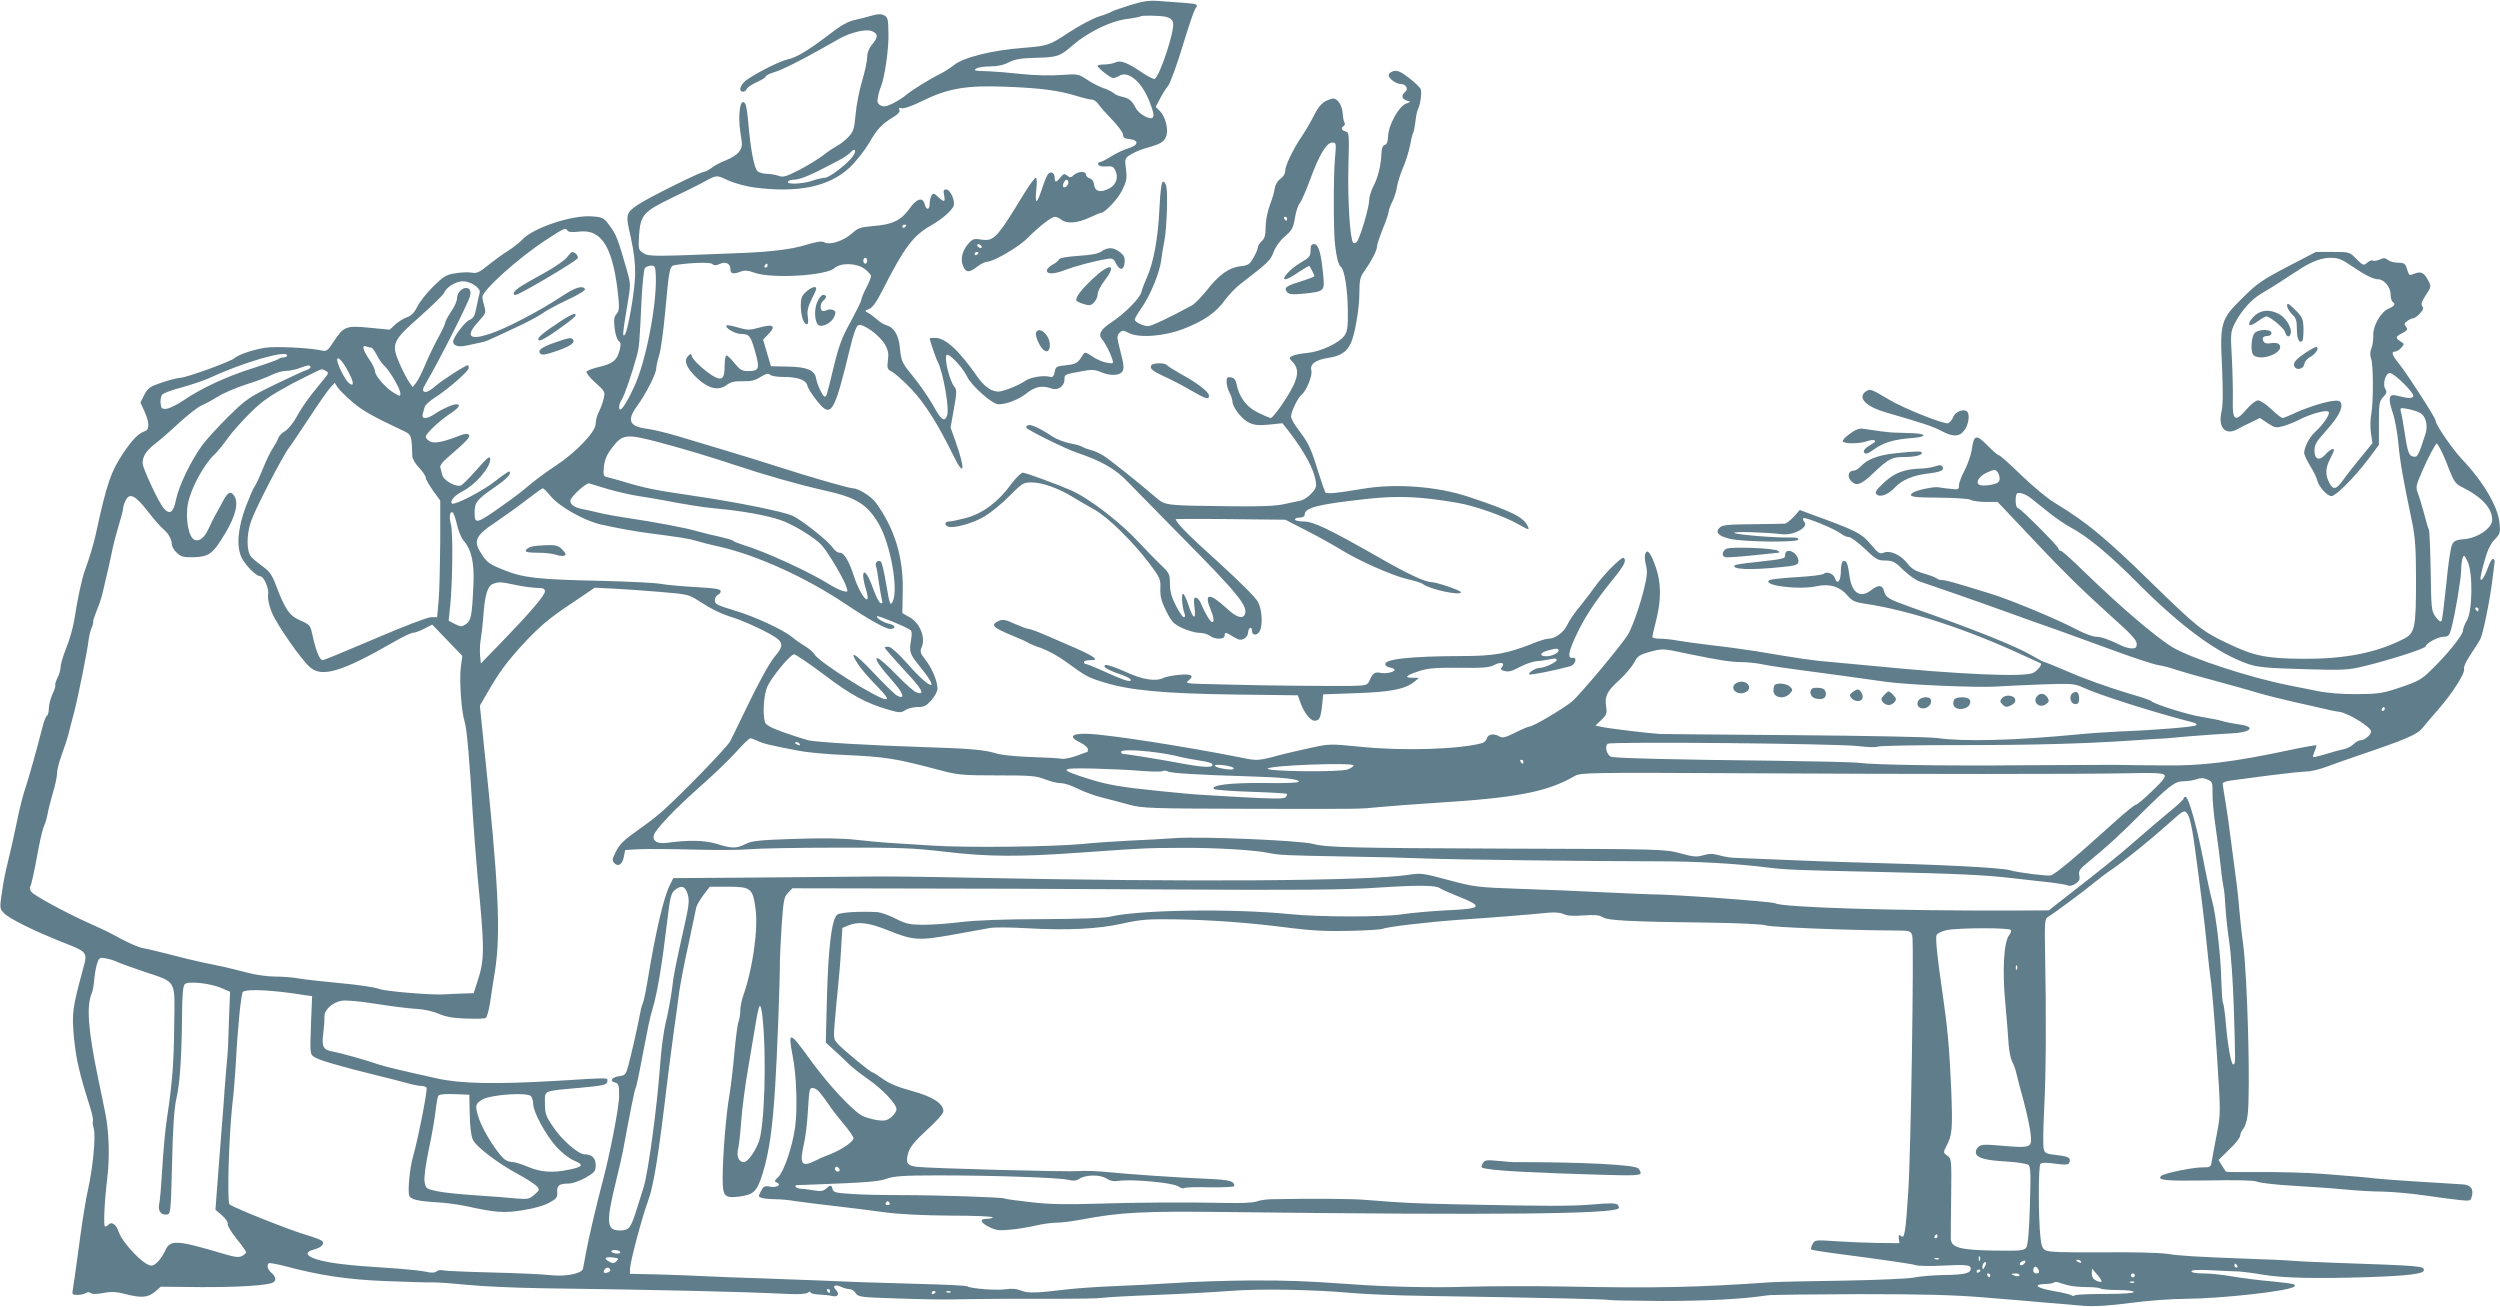 <?xml version="1.0" standalone="no"?>
<!DOCTYPE svg PUBLIC "-//W3C//DTD SVG 20010904//EN"
 "http://www.w3.org/TR/2001/REC-SVG-20010904/DTD/svg10.dtd">
<svg version="1.0" xmlns="http://www.w3.org/2000/svg"
 width="1280pt" height="669pt" viewBox="0 0 1280 669"
 preserveAspectRatio="xMidYMid meet">
<g transform="translate(0,669) scale(0.1,-0.1)"
fill="#607d8b" stroke="none">
<path d="M5790 6665 c-46 -15 -89 -29 -95 -33 -5 -4 -37 -17 -70 -27 -33 -11
-102 -48 -154 -82 -97 -65 -107 -68 -231 -78 -160 -12 -310 -49 -358 -90 -15
-12 -43 -30 -62 -40 -61 -30 -154 -88 -180 -111 -14 -12 -44 -31 -68 -43 -33
-17 -47 -19 -63 -11 -16 9 -19 18 -14 43 3 18 10 41 15 52 19 47 40 186 39
268 -1 77 -3 88 -21 98 -15 8 -31 8 -57 1 -20 -6 -60 -16 -89 -23 -40 -8 -74
-27 -140 -78 -104 -80 -165 -116 -212 -126 -46 -10 -200 -91 -222 -117 -10
-11 -18 -26 -18 -34 0 -18 26 -18 33 0 3 8 26 24 51 35 25 11 46 24 46 29 0 5
19 15 43 22 40 12 127 55 248 123 31 18 69 39 85 48 58 33 137 52 167 40 34
-13 34 -31 2 -69 -16 -19 -25 -42 -25 -64 0 -19 -11 -72 -25 -119 -14 -46 -30
-124 -34 -172 -7 -78 -12 -92 -37 -118 -16 -17 -42 -38 -59 -46 -16 -9 -48
-30 -70 -48 -22 -17 -77 -51 -121 -74 -70 -36 -85 -40 -108 -31 -15 5 -42 10
-59 10 -18 0 -39 6 -48 13 -17 13 -36 109 -48 252 -4 44 -10 86 -15 93 -25 40
-40 -53 -25 -148 11 -65 10 -73 -7 -97 -10 -14 -40 -33 -66 -43 -26 -10 -59
-27 -74 -39 -15 -11 -33 -21 -40 -21 -18 0 -286 -133 -336 -167 -65 -44 -66
-49 -38 -170 16 -73 23 -134 22 -188 -1 -82 -38 -293 -53 -309 -13 -15 -11 9
11 140 20 118 20 118 0 189 -46 161 -54 182 -86 226 -32 44 -37 47 -91 51
-102 9 -303 -58 -359 -119 -14 -15 -47 -41 -74 -58 -26 -16 -71 -49 -101 -73
-44 -36 -58 -43 -83 -38 -17 3 -55 2 -84 -3 -47 -7 -61 -16 -112 -66 -33 -32
-70 -79 -83 -104 -16 -33 -32 -49 -55 -56 -17 -6 -44 -23 -59 -37 l-28 -26
-103 10 c-121 12 -133 7 -185 -73 -27 -43 -36 -49 -57 -44 -66 15 -247 23
-297 14 -66 -12 -132 -35 -153 -53 -21 -18 -238 -97 -275 -100 -16 -1 -60 -12
-98 -25 -59 -20 -70 -28 -88 -62 l-20 -40 21 -46 c25 -56 26 -92 3 -100 -34
-12 -62 -40 -108 -107 -67 -99 -88 -160 -145 -423 -10 -47 -35 -130 -56 -185
-15 -41 -37 -144 -54 -253 -6 -38 -24 -102 -41 -143 -16 -40 -29 -85 -29 -98
0 -14 -7 -39 -16 -55 -8 -17 -13 -33 -11 -36 3 -2 -3 -23 -14 -46 -10 -23 -19
-56 -19 -74 0 -17 -4 -35 -10 -38 -5 -3 -14 -25 -20 -48 -30 -119 -75 -278
-90 -322 -10 -27 -31 -108 -45 -180 -15 -71 -35 -161 -45 -200 -10 -38 -24
-107 -30 -153 -12 -80 -12 -84 10 -107 26 -28 148 -88 292 -146 138 -54 137
-53 114 -137 -56 -207 -59 -229 -47 -357 11 -110 26 -176 82 -353 11 -34 17
-66 15 -71 -3 -4 -1 -22 4 -39 11 -40 -4 -198 -29 -311 -11 -47 -32 -176 -46
-286 -15 -110 -29 -212 -32 -227 -5 -25 -3 -28 23 -28 16 0 36 4 44 10 9 5 19
5 26 -1 7 -6 31 -5 64 1 40 8 66 6 110 -5 83 -22 117 -19 153 11 l30 26 206
-2 c196 -1 345 9 370 24 17 11 13 30 -9 49 -19 16 -26 38 -14 49 3 3 37 -3 77
-13 183 -49 322 -70 517 -78 107 -4 220 -8 250 -7 30 0 111 -6 180 -13 69 -7
242 -15 385 -17 596 -8 1002 -17 1249 -29 56 -3 95 0 103 7 7 6 13 6 13 1 0
-5 19 -10 43 -11 23 -1 54 -4 70 -8 29 -6 37 12 15 34 -18 18 -1 27 27 14 14
-7 34 -12 44 -12 10 0 25 -9 32 -21 14 -20 26 -21 209 -27 107 -4 236 -6 285
-5 151 3 340 4 543 3 106 0 207 2 225 5 18 3 142 10 277 15 135 5 308 15 385
21 147 11 416 7 615 -11 63 -6 232 -13 375 -15 638 -10 940 -17 946 -21 4 -2
126 -4 271 -5 229 0 416 10 538 29 19 3 231 5 470 6 333 0 483 -4 640 -17 113
-9 257 -21 320 -27 63 -5 149 -12 190 -16 52 -4 125 0 238 15 90 12 216 21
280 21 184 1 537 40 559 63 12 12 -5 15 -112 26 -69 6 -162 18 -208 26 -45 8
-110 15 -144 15 -38 0 -63 4 -63 11 0 7 35 9 108 5 59 -3 121 -6 137 -6 17 -1
73 -8 125 -17 103 -17 270 -20 535 -12 205 7 285 17 285 35 0 22 -5 23 -470
39 -80 3 -172 7 -205 10 -33 3 -132 7 -220 10 -269 10 -357 15 -424 26 -35 5
-184 9 -330 7 -188 -1 -272 1 -287 10 -17 9 -23 24 -27 69 -11 100 -11 363 0
374 7 7 33 7 76 1 54 -7 67 -6 72 6 9 24 -3 31 -65 38 -53 6 -61 10 -66 31 -4
14 -3 104 2 201 10 187 11 486 5 792 -3 165 -2 186 14 195 31 18 199 143 240
178 22 18 62 49 90 67 66 46 192 147 289 234 77 69 79 70 95 50 11 -13 23 -65
34 -140 29 -210 56 -426 67 -544 6 -63 15 -142 20 -175 5 -33 19 -198 30 -367
20 -306 20 -308 1 -410 -11 -57 -23 -119 -26 -139 -5 -35 -7 -36 -48 -36 -46
1 -197 -30 -211 -43 -24 -23 16 -27 233 -24 151 3 238 1 257 -6 16 -7 99 -16
184 -21 85 -5 205 -13 265 -19 61 -6 149 -11 195 -11 47 -1 141 -9 210 -19 69
-10 151 -21 182 -24 56 -6 58 -5 64 20 10 37 -7 58 -47 60 -127 7 -403 25
-444 30 -60 7 -87 9 -275 24 -80 6 -223 10 -318 9 -95 -1 -174 0 -175 2 -2 2
-11 17 -21 32 l-17 28 55 54 c31 29 56 61 56 71 0 10 7 25 16 35 8 9 19 41 22
71 15 114 -1 708 -23 873 -8 55 -16 136 -20 180 -3 44 -12 125 -20 180 -7 55
-19 141 -25 190 -6 50 -17 129 -25 176 -8 47 -15 91 -15 97 0 6 19 13 43 16
23 3 112 15 197 26 86 11 172 20 192 20 21 0 68 12 105 26 37 14 100 36 138
49 269 91 320 113 350 150 17 21 53 63 80 94 69 78 139 187 131 207 -3 9 10
38 33 72 21 31 43 67 50 79 14 27 49 198 62 303 5 41 10 82 11 90 2 8 -1 17
-7 19 -5 2 -17 -18 -26 -43 -17 -50 -39 -81 -39 -56 0 7 9 48 21 89 14 52 30
86 51 108 29 30 31 36 25 88 -8 83 -85 212 -193 325 -49 53 -134 176 -134 197
0 14 -144 237 -185 288 -37 45 -44 65 -22 65 8 0 22 9 31 19 17 19 17 20 -3
33 -28 17 -27 25 10 43 26 14 28 19 18 32 -11 13 -10 18 6 29 10 8 24 14 30
14 6 0 22 11 35 25 17 18 20 28 12 37 -8 10 -3 24 18 57 27 40 28 45 15 70
-22 44 -38 53 -70 41 -32 -12 -29 -14 -42 25 -8 26 -15 30 -45 30 -19 0 -42 6
-52 14 -13 11 -22 12 -42 2 -14 -6 -30 -9 -35 -5 -6 3 -19 -2 -29 -11 -18 -16
-21 -15 -55 19 -35 36 -36 36 -122 36 l-86 0 -146 -76 c-128 -67 -156 -86
-228 -158 -113 -111 -118 -127 -106 -359 5 -122 5 -190 -3 -225 -19 -84 22
-125 86 -87 14 8 44 23 68 34 l43 21 40 -27 c37 -24 42 -25 82 -14 23 7 58 21
77 31 59 31 141 53 152 42 11 -11 -26 -65 -72 -107 -29 -27 -57 -85 -52 -109
2 -10 17 -40 32 -65 16 -25 32 -58 35 -73 8 -31 51 -78 72 -78 22 0 116 94
183 182 l60 80 0 111 c0 101 2 113 22 134 19 20 20 27 10 43 -14 23 2 80 24
80 23 0 128 -105 120 -119 -8 -12 -23 -12 -87 4 -38 10 -43 -14 -19 -86 12
-33 25 -106 30 -162 9 -97 23 -176 70 -400 16 -81 20 -136 20 -300 0 -243 -6
-269 -63 -298 -138 -71 -298 -103 -512 -102 -194 1 -255 14 -396 82 -124 59
-151 81 -380 304 -240 235 -335 313 -498 412 -36 21 -113 85 -172 142 -58 57
-110 103 -116 103 -5 0 -31 22 -58 50 -57 58 -69 54 -79 -20 -4 -27 -20 -74
-36 -106 -17 -31 -30 -66 -30 -79 0 -21 -3 -23 -42 -18 -24 2 -52 6 -62 8 -23
5 -116 -15 -133 -28 -27 -20 2 -25 136 -25 79 -1 149 -5 160 -11 11 -6 47 -11
79 -11 l60 0 139 -147 c188 -201 289 -300 442 -438 100 -89 131 -122 131 -141
0 -19 -5 -24 -24 -24 -13 0 -37 6 -53 14 -63 31 -105 46 -132 46 -15 0 -58 16
-95 35 -97 52 -335 151 -440 184 -191 59 -233 71 -252 71 -11 0 -24 4 -29 9
-6 5 -35 16 -66 25 -42 12 -63 25 -82 50 -34 44 -87 69 -120 57 -22 -9 -29 -5
-67 40 -49 59 -75 72 -315 159 l-50 19 -31 -35 c-18 -19 -38 -34 -45 -35 -8
-1 -82 -2 -166 -3 -129 -1 -155 -4 -169 -18 -24 -24 -5 -43 54 -57 71 -16 344
-19 349 -4 3 8 -9 12 -39 11 -77 -2 -273 14 -288 23 -14 9 158 4 242 -6 60 -8
139 35 117 62 -7 7 -9 16 -6 20 8 8 161 -55 191 -78 13 -11 32 -19 43 -19 10
0 46 -27 81 -60 56 -54 67 -60 105 -60 38 0 49 -6 93 -49 28 -27 66 -54 85
-59 43 -14 308 -106 459 -161 63 -23 172 -62 242 -86 70 -25 205 -74 300 -109
95 -35 193 -67 217 -71 25 -4 68 -15 95 -25 28 -9 114 -34 191 -54 77 -21 176
-48 220 -62 44 -13 132 -35 195 -49 63 -14 131 -30 150 -34 19 -5 55 -13 80
-16 47 -8 160 -78 160 -100 0 -17 -33 -45 -53 -45 -9 0 -26 -9 -37 -20 -11
-11 -32 -22 -47 -25 -16 -3 -57 -14 -92 -25 -36 -11 -66 -18 -68 -16 -2 2 2
15 8 30 7 14 10 28 8 30 -2 2 -65 -9 -139 -25 -287 -61 -449 -81 -645 -78 -99
1 -214 2 -255 3 -41 0 -246 -1 -455 -2 -403 -4 -771 2 -845 12 -25 4 -218 8
-430 11 -494 5 -817 13 -840 20 -23 7 -36 55 -18 67 18 12 1172 1 1281 -12 49
-6 94 -7 100 -3 7 5 192 8 412 8 392 0 644 7 895 24 69 5 134 9 145 9 11 0 45
3 75 6 72 7 222 18 285 21 103 5 128 35 38 46 -27 4 -65 11 -84 17 -19 6 -66
15 -104 21 -67 10 -239 63 -260 81 -5 5 -48 20 -95 33 -130 39 -245 80 -350
126 -52 22 -98 41 -102 41 -4 0 -33 15 -65 34 -84 49 -297 134 -616 246 -120
43 -132 50 -141 85 -8 30 -29 32 -63 5 -57 -45 -100 -19 -113 67 -9 69 -16 86
-33 80 -7 -2 -12 -24 -12 -52 0 -50 -18 -72 -30 -36 -7 24 -41 37 -58 23 -7
-6 -69 -13 -138 -17 -70 -4 -132 -11 -139 -15 -44 -27 150 -52 244 -31 64 14
118 -3 155 -48 23 -27 36 -34 96 -43 224 -34 517 -130 810 -266 44 -20 81 -37
83 -38 10 -5 -15 -37 -38 -49 -44 -23 -383 -8 -825 36 -55 5 -147 14 -205 19
-97 8 -160 17 -390 56 -47 7 -143 21 -215 29 -71 8 -154 20 -184 25 -30 6 -72
10 -93 10 -21 0 -38 4 -38 9 0 5 9 44 20 87 26 103 25 188 -1 266 -26 76 -45
101 -55 73 -4 -10 -3 -36 3 -57 8 -31 7 -56 -8 -116 -17 -75 -57 -192 -81
-236 -23 -44 -251 -317 -291 -349 -49 -39 -198 -127 -216 -127 -6 0 -39 -14
-73 -31 -50 -25 -66 -29 -80 -20 -28 17 -59 13 -65 -9 -3 -10 -13 -21 -22 -24
-116 -33 -411 -42 -630 -19 -151 15 -155 15 -255 -7 -55 -12 -123 -28 -151
-35 -112 -31 -119 -31 -200 -14 -280 56 -689 120 -790 122 -82 2 -95 -16 -32
-46 20 -10 37 -25 37 -33 0 -8 -1 -14 -3 -14 -1 0 -27 -9 -56 -20 -30 -11 -64
-17 -75 -15 -12 3 -82 7 -156 9 -84 3 -154 10 -185 20 -54 17 -135 24 -370 31
-278 9 -546 25 -588 35 -23 6 -81 25 -129 42 -64 23 -88 37 -92 52 -12 45 -5
142 13 181 23 50 118 165 137 165 7 0 77 -47 154 -105 139 -105 213 -145 333
-180 53 -15 60 -15 82 -1 13 9 42 16 64 16 32 0 44 6 70 35 17 20 31 46 31 59
0 38 -28 105 -61 147 -28 36 -30 42 -19 68 19 47 -10 120 -60 149 l-40 23 2
107 c5 175 -41 327 -139 460 -24 32 -89 72 -117 72 -19 0 -231 61 -381 110
-66 21 -181 57 -255 79 -74 22 -187 56 -250 75 -63 19 -137 37 -163 40 -95 12
-110 42 -55 117 45 62 98 166 98 193 0 12 7 42 15 67 8 24 21 121 30 214 23
249 22 244 59 249 80 12 174 14 184 4 8 -8 19 -8 38 1 31 14 54 1 54 -30 0
-21 16 -24 54 -9 18 7 37 5 68 -6 87 -32 367 -16 410 23 33 29 114 27 155 -4
18 -14 33 -30 33 -37 0 -6 -11 -33 -25 -60 -14 -27 -25 -55 -25 -61 0 -7 -25
-57 -55 -113 -45 -81 -61 -125 -86 -229 -39 -160 -37 -153 -47 -153 -10 0 -39
63 -44 94 -6 40 -49 58 -143 59 l-88 2 -20 68 -20 68 28 29 c40 41 24 53 -46
33 -51 -14 -61 -14 -110 0 -29 9 -56 14 -59 11 -11 -12 44 -44 75 -44 42 0 49
-10 73 -97 23 -81 18 -93 -38 -93 -31 0 -42 7 -69 40 -17 22 -36 40 -41 40 -6
0 -10 -25 -10 -55 0 -62 -13 -75 -52 -54 -39 21 -108 82 -114 102 -5 17 -8 18
-21 4 -22 -22 -11 -55 34 -101 63 -65 121 -81 165 -46 19 14 39 19 80 18 42
-1 64 4 92 22 28 17 40 20 49 11 6 -6 36 -11 68 -11 74 0 116 -15 123 -45 3
-13 24 -46 47 -75 75 -95 89 -72 173 275 13 56 30 104 39 109 22 14 110 -49
138 -98 17 -30 20 -48 15 -82 -5 -40 -3 -45 22 -58 15 -8 60 -48 99 -89 68
-72 137 -181 214 -339 57 -116 63 -75 12 70 l-26 73 17 96 c15 82 15 98 3 112
-24 28 -53 143 -41 163 9 15 81 -60 105 -109 23 -49 130 -143 161 -143 42 0
104 24 145 57 43 34 80 41 126 24 32 -12 67 11 67 45 0 27 -1 27 87 43 52 10
68 9 99 -4 50 -21 96 -19 111 4 9 15 7 35 -10 100 -19 74 -20 83 -5 97 14 14
18 14 48 -1 53 -27 184 -17 284 23 102 40 162 82 208 146 21 28 58 67 84 86
137 105 149 117 165 160 10 27 33 59 58 80 36 31 43 44 51 94 5 32 16 66 25
76 8 9 32 64 53 121 46 126 84 189 113 189 21 0 21 -3 14 -82 -8 -81 -8 -367
0 -438 8 -69 17 -105 30 -116 19 -15 35 -115 36 -228 1 -82 -3 -104 -18 -125
-28 -38 -120 -81 -189 -88 -33 -3 -67 -10 -77 -15 -18 -9 -18 -11 2 -32 38
-41 28 -89 -39 -193 -33 -51 -66 -93 -73 -93 -6 0 -37 13 -67 28 -58 28 -96
79 -109 146 -5 22 -13 32 -29 34 -18 3 -22 -1 -22 -25 1 -15 7 -39 15 -53 8
-14 14 -34 15 -44 0 -31 48 -93 85 -110 26 -13 50 -15 102 -10 l69 7 31 -39
c82 -107 131 -196 140 -261 4 -26 -1 -38 -25 -62 -16 -17 -40 -32 -53 -34 -13
-3 -51 -11 -84 -18 -43 -10 -122 -13 -280 -11 -331 4 -328 3 -378 46 -88 76
-234 192 -267 213 -19 12 -48 25 -65 29 -16 4 -35 11 -41 15 -6 5 -35 14 -65
19 -29 6 -69 21 -89 34 -59 40 -111 65 -126 59 -8 -3 -12 -8 -9 -13 8 -13 200
-108 260 -128 122 -41 198 -84 257 -147 32 -33 151 -154 265 -270 300 -303
353 -367 337 -410 -11 -26 -44 -16 -92 29 -91 84 -120 81 -82 -9 25 -58 12
-83 -17 -33 -11 18 -26 48 -33 66 -7 17 -19 32 -27 32 -11 0 -12 -11 -7 -52 9
-67 -9 -57 -32 17 -10 30 -22 55 -27 55 -10 0 -4 -72 8 -102 4 -11 3 -18 -4
-18 -6 0 -24 27 -41 60 -22 43 -30 73 -30 111 0 50 -2 55 -53 103 -29 28 -73
74 -98 101 -98 107 -258 231 -354 274 -66 29 -234 91 -248 91 -9 0 -36 -27
-60 -59 -64 -89 -143 -148 -227 -172 -38 -10 -79 -19 -90 -19 -23 0 -27 -18
-6 -26 29 -11 129 17 187 52 33 20 91 67 128 105 64 65 71 69 112 69 54 0 134
-28 209 -73 30 -19 82 -49 115 -67 70 -40 196 -164 279 -274 56 -74 59 -82 57
-130 -1 -40 5 -65 30 -115 28 -55 38 -66 83 -87 28 -13 67 -24 86 -24 19 0 44
-7 54 -15 26 -20 76 -20 76 0 0 20 6 19 46 -6 26 -16 37 -18 54 -9 11 6 20 19
20 30 0 10 5 22 10 25 6 3 10 -3 10 -14 0 -26 26 -27 40 -2 16 31 12 109 -9
149 -11 22 -94 104 -200 201 -154 138 -221 206 -221 223 0 1 126 2 281 0 l280
-3 107 -55 c59 -30 136 -73 172 -95 94 -59 266 -135 345 -154 38 -8 74 -20 80
-25 33 -27 195 -62 195 -42 0 9 -127 52 -154 52 -30 0 -128 46 -266 126 -253
144 -335 184 -385 184 -25 0 -45 5 -45 10 0 6 11 10 25 10 15 0 25 6 25 15 0
36 66 53 323 81 157 17 272 12 462 -21 90 -16 240 -69 312 -111 51 -29 57 -30
43 -4 -23 44 -87 75 -300 146 -160 54 -378 70 -545 41 -137 -23 -184 -27 -190
-17 -3 6 -17 45 -30 87 -40 131 -54 163 -100 223 -25 32 -45 67 -45 77 1 26
34 96 55 113 25 21 56 98 49 124 -8 32 22 54 89 64 59 9 90 29 112 72 21 42
45 178 45 260 0 66 4 82 25 111 36 51 65 106 65 126 0 10 14 51 30 92 17 40
30 80 30 87 0 8 8 31 19 52 10 20 21 55 24 78 4 23 18 66 31 96 13 30 29 81
35 112 6 31 13 62 17 67 3 6 8 32 11 57 3 26 8 54 13 62 12 24 21 86 14 103
-3 9 -30 35 -60 58 -42 32 -59 40 -79 35 -14 -4 -25 -13 -25 -21 0 -17 38 -45
61 -45 27 0 42 -25 24 -40 -22 -18 -19 -37 8 -45 22 -6 22 -6 -5 -16 -36 -14
-89 -109 -91 -166 -1 -29 -7 -43 -17 -45 -10 -2 -16 -17 -17 -43 -2 -60 -18
-126 -42 -170 -11 -21 -21 -54 -21 -72 0 -35 -46 -190 -63 -211 -5 -7 -14 -9
-19 -4 -16 16 -29 228 -24 396 4 160 4 168 -15 173 -21 6 -25 18 -9 28 6 4 7
11 4 17 -4 6 -8 26 -9 44 -3 49 -31 87 -58 78 -43 -12 -63 -32 -92 -90 -16
-32 -44 -79 -61 -104 -44 -65 -84 -148 -84 -176 0 -14 -10 -30 -24 -39 -14
-10 -26 -29 -29 -48 -2 -18 -14 -58 -26 -89 -12 -32 -21 -81 -21 -111 0 -41
-5 -58 -20 -72 -11 -10 -20 -24 -20 -32 0 -8 -10 -31 -22 -52 -19 -34 -28 -40
-65 -44 -59 -6 -113 -44 -173 -122 -28 -35 -63 -71 -78 -79 -110 -60 -208
-106 -223 -106 -26 0 -69 21 -69 34 0 6 16 33 35 60 44 62 91 177 100 241 3
28 11 74 17 104 11 59 18 230 10 274 -2 15 -10 27 -17 27 -8 0 -14 -41 -19
-143 -7 -148 -30 -273 -65 -350 -11 -24 -23 -56 -27 -72 -8 -33 -87 -112 -156
-157 -53 -35 -67 -61 -45 -86 17 -20 41 -67 52 -101 7 -23 6 -24 -28 -18 -20
3 -53 17 -74 32 -34 23 -39 24 -48 9 -27 -44 -35 -48 -86 -54 -50 -5 -54 -7
-59 -35 -4 -20 -11 -28 -21 -25 -33 10 -101 0 -130 -20 -16 -12 -54 -30 -84
-41 -50 -17 -58 -18 -90 -5 -20 9 -48 34 -67 62 -97 139 -166 204 -220 204
-15 0 -28 -1 -28 -2 1 -12 31 -102 41 -120 28 -53 61 -241 48 -276 -13 -35
-30 -23 -72 53 -21 38 -66 103 -100 145 -58 71 -62 78 -69 144 -7 72 -29 109
-72 122 -12 3 -32 16 -46 29 -14 12 -34 27 -45 33 -19 10 -19 11 5 20 17 7 39
37 70 99 111 218 155 277 249 330 51 29 98 69 112 95 13 24 -14 88 -37 88 -13
0 -15 -6 -10 -30 7 -36 0 -37 -31 -8 -20 19 -25 20 -33 8 -5 -8 -10 -27 -10
-42 0 -35 -18 -36 -26 -2 -10 37 -42 27 -78 -25 -42 -59 -88 -81 -182 -88 -69
-6 -81 -10 -113 -39 -42 -37 -111 -60 -140 -45 -13 8 -39 4 -95 -13 -69 -22
-176 -35 -321 -41 -466 -19 -483 -19 -511 -1 -26 17 -26 21 -22 91 7 104 23
122 166 191 64 31 128 62 142 70 95 51 83 50 149 20 32 -14 92 -31 133 -36
224 -29 382 4 487 101 32 30 76 86 99 124 44 76 66 99 125 135 25 15 36 27 32
37 -4 11 -1 13 11 9 10 -4 54 11 108 38 130 64 226 80 426 72 179 -7 269 -19
358 -46 35 -11 72 -20 82 -20 10 0 24 -10 33 -22 8 -13 40 -49 71 -81 31 -32
56 -66 56 -77 0 -14 8 -20 32 -22 51 -5 48 -32 -4 -47 -24 -7 -64 -26 -89 -42
-25 -16 -51 -29 -58 -29 -7 0 -11 -6 -8 -12 2 -8 18 -12 41 -10 30 2 38 -1 47
-22 17 -36 3 -73 -32 -91 -44 -23 -73 -16 -77 19 -2 18 -11 30 -23 33 -10 3
-19 12 -19 19 0 19 -39 18 -62 -2 -15 -14 -20 -15 -34 -3 -14 11 -19 10 -34
-9 -22 -27 -30 -28 -30 -3 0 28 -21 37 -36 17 -6 -9 -20 -44 -30 -76 -11 -33
-23 -60 -27 -60 -4 0 -5 27 -1 60 4 36 3 60 -3 60 -5 0 -31 -35 -57 -77 -145
-238 -157 -250 -226 -239 -30 5 -41 2 -58 -17 -34 -36 -46 -82 -32 -117 15
-37 31 -38 74 -5 18 14 41 25 50 25 33 0 161 75 206 120 58 59 124 110 141
110 8 0 23 -7 33 -15 29 -22 80 -18 142 10 30 14 57 25 60 25 21 0 87 70 109
115 23 46 26 61 20 109 -7 54 -7 55 26 76 19 11 52 25 74 31 76 21 93 31 105
59 14 35 -2 102 -32 132 l-21 21 22 41 c11 22 30 53 42 67 11 14 44 105 74
203 29 97 59 183 65 192 18 20 9 25 -52 29 -29 2 -84 6 -123 9 -58 5 -84 2
-155 -19z m179 -61 c21 -5 33 -14 37 -29 10 -39 -66 -271 -94 -289 -4 -2 -28
9 -53 25 -85 58 -120 72 -146 60 -13 -6 -39 -11 -58 -11 -19 0 -35 -3 -35 -7
0 -11 66 -63 80 -63 5 0 19 5 29 11 47 30 117 -29 157 -133 20 -50 24 -72 16
-80 -14 -14 -72 19 -87 49 -19 37 -35 50 -67 57 -17 3 -39 12 -47 20 -9 7 -32
19 -52 25 -20 7 -58 26 -83 43 -46 30 -48 30 -134 24 -51 -4 -135 -2 -202 5
-63 7 -137 13 -165 14 -77 2 -83 3 -65 15 8 5 40 10 70 10 37 0 69 7 95 21 32
16 61 21 140 23 109 3 122 7 188 65 77 66 191 122 271 133 39 5 73 12 75 14 7
6 95 5 130 -2z m-1603 -715 c-26 -37 -120 -109 -142 -109 -12 0 -41 -7 -64
-15 -48 -17 -135 -21 -125 -5 3 6 17 10 31 10 14 0 46 9 72 21 46 20 59 27
153 76 26 13 55 33 65 44 23 25 31 8 10 -22z m1104 -133 c0 -15 -18 -31 -26
-23 -7 7 7 37 17 37 5 0 9 -6 9 -14z m1120 -186 c0 -5 -2 -10 -4 -10 -3 0 -8
5 -11 10 -3 6 -1 10 4 10 6 0 11 -4 11 -10z m-1950 -34 c0 -3 -4 -8 -10 -11
-5 -3 -10 -1 -10 4 0 6 5 11 10 11 6 0 10 -2 10 -4z m-1734 -27 c4 -7 25 -9
58 -5 120 15 178 -85 203 -347 4 -44 2 -62 -11 -75 -12 -14 -14 -30 -9 -73 3
-29 13 -59 21 -65 11 -8 12 -18 3 -52 -14 -49 -35 -65 -109 -82 -28 -7 -55
-17 -59 -23 -3 -6 17 -31 45 -56 49 -44 51 -48 43 -81 -4 -19 -15 -49 -24 -67
-10 -18 -17 -46 -17 -62 0 -42 -99 -146 -207 -217 -46 -30 -105 -74 -132 -97
-26 -23 -83 -67 -126 -97 -148 -105 -155 -107 -155 -44 0 51 11 65 95 124 70
48 95 73 83 86 -3 2 -35 -20 -72 -49 -62 -50 -210 -126 -222 -115 -12 13 13
41 55 63 64 32 141 121 141 163 0 22 -13 11 -74 -58 -32 -36 -65 -69 -73 -74
-25 -14 -92 23 -99 53 -3 14 -8 32 -10 39 -2 8 13 28 33 45 104 90 124 110
113 121 -7 7 -20 6 -43 -3 -84 -33 -130 -43 -154 -32 -12 6 -23 17 -23 25 0
16 71 83 129 121 42 28 52 45 27 45 -19 0 -75 -25 -111 -50 -40 -27 -68 -27
-61 0 3 11 8 28 11 38 3 9 26 30 51 46 67 42 174 136 174 152 0 8 -2 14 -4 14
-14 0 -134 -78 -167 -107 -25 -22 -45 -33 -55 -29 -13 5 -12 12 9 48 68 116
220 417 224 444 4 23 1 33 -12 38 -24 9 -55 -20 -55 -51 0 -14 -13 -44 -30
-68 -16 -24 -30 -49 -30 -56 0 -6 -17 -44 -39 -83 -21 -39 -50 -100 -65 -136
-15 -36 -35 -76 -45 -89 l-18 -23 -20 28 c-10 16 -32 57 -47 92 -44 101 -38
116 105 242 65 58 121 113 124 122 9 27 60 58 95 58 40 0 93 -36 86 -58 -3
-10 -10 -42 -16 -73 -9 -47 -16 -59 -38 -68 -24 -11 -82 -89 -82 -110 0 -21
27 -29 65 -21 22 5 54 12 70 15 35 7 34 7 179 75 60 27 123 61 141 74 17 13
75 45 129 70 56 26 95 50 91 56 -12 20 -48 9 -114 -34 -119 -79 -293 -170
-378 -197 -102 -33 -121 -9 -53 65 37 40 39 45 30 77 -6 19 -10 41 -10 49 0
34 189 203 325 291 97 63 100 65 111 48z m2119 -79 c3 -5 2 -10 -4 -10 -5 0
-13 5 -16 10 -3 6 -2 10 4 10 5 0 13 -4 16 -10z m-15 -34 c0 -3 -4 -8 -10 -11
-5 -3 -10 -1 -10 4 0 6 5 11 10 11 6 0 10 -2 10 -4z m-570 -41 c0 -8 -4 -15
-10 -15 -5 0 -10 7 -10 15 0 8 5 15 10 15 6 0 10 -7 10 -15z m7602 -28 c69
-47 110 -67 135 -67 29 0 63 -41 63 -76 0 -18 5 -36 10 -39 17 -11 11 -22 -20
-35 -40 -16 -81 -89 -79 -137 1 -21 -3 -50 -9 -65 -8 -19 -8 -36 -2 -54 12
-31 12 -222 1 -283 -5 -24 -6 -68 -2 -97 l8 -53 -59 -72 c-32 -39 -73 -91 -90
-115 -37 -52 -52 -55 -73 -14 -20 39 -19 73 5 120 11 22 20 42 20 45 0 14 -23
2 -44 -22 -31 -35 -56 -26 -56 21 0 29 11 47 59 100 62 69 87 115 77 142 -5
13 -15 15 -50 10 -50 -8 -140 -38 -200 -67 -22 -10 -44 -19 -49 -19 -6 0 -32
20 -58 45 -26 25 -57 45 -68 45 -11 0 -37 -20 -59 -46 -58 -68 -73 -58 -70 48
1 46 -1 143 -5 215 -7 124 -6 135 14 175 33 66 86 125 137 155 26 15 79 47
117 73 39 25 79 51 90 58 54 34 104 52 147 52 39 0 58 -7 110 -43z m-8112 3
c0 -5 -5 -10 -11 -10 -5 0 -7 5 -4 10 3 6 8 10 11 10 2 0 4 -4 4 -10z m-572
-57 c4 -150 -52 -438 -111 -563 -45 -98 -77 -141 -77 -103 0 10 6 27 14 38 13
20 55 142 77 225 12 47 13 56 24 290 4 80 12 151 17 158 6 6 20 12 32 12 20 0
22 -6 24 -57z m-1457 -363 c5 0 17 -17 28 -37 10 -21 28 -47 40 -57 27 -25 81
-118 81 -140 0 -16 -2 -16 -31 1 -42 24 -99 89 -99 112 0 10 -13 38 -30 62
-33 49 -39 74 -14 65 9 -3 20 -6 25 -6z m-431 -40 c0 -5 -8 -10 -18 -10 -10 0
-22 -4 -27 -9 -6 -4 -64 -25 -130 -46 -134 -42 -267 -104 -357 -166 -33 -22
-72 -41 -86 -42 -23 -2 -27 2 -30 28 -1 17 2 36 7 43 4 8 50 25 100 38 51 14
118 37 149 51 170 79 392 143 392 113z m321 -98 c22 -45 20 -64 -5 -43 -22 18
-67 112 -59 124 7 12 36 -24 64 -81z m-201 39 c0 -5 -10 -13 -22 -16 -13 -4
-86 -38 -163 -75 -131 -64 -146 -75 -235 -162 -52 -52 -113 -118 -135 -148
-58 -80 -120 -209 -134 -279 -13 -66 -32 -79 -63 -43 -24 26 -108 206 -108
230 0 35 19 65 63 99 23 17 79 66 124 108 45 41 97 82 117 90 19 8 57 29 83
45 26 17 90 44 141 61 52 16 111 38 132 49 22 11 54 20 72 21 18 0 49 6 68 13
44 17 60 19 60 7z m80 -21 c13 -8 12 -12 -5 -33 -11 -14 -41 -51 -67 -83 -26
-32 -61 -84 -78 -116 -17 -32 -44 -65 -60 -75 -17 -9 -33 -26 -36 -38 -4 -11
-16 -33 -26 -48 -11 -15 -35 -64 -52 -107 -18 -44 -37 -85 -43 -92 -6 -7 -25
-51 -43 -98 -43 -113 -51 -209 -22 -267 20 -39 74 -93 93 -93 20 0 47 -62 42
-95 -3 -21 3 -52 19 -91 25 -62 152 -244 196 -281 62 -53 163 -22 428 130 45
26 89 47 98 47 9 0 35 9 58 21 l41 21 77 -80 77 -80 -8 -62 c-8 -67 4 -228 20
-275 11 -33 26 -205 41 -465 6 -91 17 -237 25 -325 37 -380 37 -428 -2 -545
l-18 -55 -60 -2 c-33 -1 -71 -3 -85 -4 -64 -5 -308 15 -340 28 -19 8 -107 21
-195 29 -88 8 -184 19 -214 24 -30 6 -85 10 -123 10 -38 0 -103 9 -146 21 -42
11 -95 24 -117 29 -22 4 -71 15 -110 23 -38 8 -113 26 -165 40 -52 13 -111 28
-131 31 -31 5 -91 32 -164 73 -11 7 -67 33 -125 59 -121 55 -272 137 -290 158
-6 9 -9 20 -6 25 7 11 19 66 44 201 10 52 23 104 29 115 6 11 13 38 17 60 4
22 17 72 28 110 12 39 20 81 20 94 -1 13 9 55 23 94 14 38 30 86 35 106 5 20
18 72 30 116 21 81 68 316 74 370 2 17 8 43 14 58 7 15 11 31 9 35 -1 5 8 30
19 58 12 27 27 74 33 104 7 30 16 71 21 90 5 19 14 62 21 95 6 33 22 95 35
138 13 43 24 84 24 92 0 8 5 26 12 40 20 44 48 32 113 -51 32 -42 69 -83 81
-93 25 -20 44 -53 44 -79 0 -10 11 -29 25 -42 22 -21 35 -24 87 -23 79 3 97
16 161 122 55 92 71 160 44 195 -18 25 -32 16 -62 -42 -14 -26 -29 -54 -34
-62 -5 -8 -19 -36 -31 -63 -23 -50 -48 -71 -74 -61 -30 12 -48 108 -34 184 14
78 83 205 138 255 12 11 41 46 65 80 24 33 78 94 120 135 63 61 102 87 213
147 76 39 142 72 147 72 6 1 17 -4 25 -9z m135 -159 c52 -44 103 -73 265 -149
36 -18 38 -21 41 -129 1 -12 16 -39 35 -58 19 -20 34 -43 34 -51 0 -8 17 -37
37 -66 l37 -51 0 -211 c-1 -116 -4 -250 -8 -298 l-8 -88 -31 0 c-17 0 -143
-48 -287 -110 -141 -60 -261 -110 -268 -110 -15 0 -34 47 -51 123 -12 57 -14
59 -65 81 -56 25 -76 55 -127 189 -17 44 -31 64 -63 86 -22 16 -49 38 -59 49
-25 27 -26 111 -2 182 20 61 162 335 195 378 12 15 59 86 106 157 47 72 95
140 107 153 l21 22 15 -24 c9 -13 43 -46 76 -75z m10582 -53 c33 -16 46 -64
31 -111 -36 -112 -40 -118 -61 -115 -23 3 -30 21 -46 128 -6 41 -14 86 -18 99
-6 23 -4 24 30 18 20 -3 49 -12 64 -19z m-9007 -154 c116 -31 267 -76 380
-114 156 -52 324 -100 457 -130 167 -37 221 -70 281 -170 61 -103 104 -341 72
-401 -12 -22 -15 -15 -32 86 -10 60 -22 113 -27 118 -13 13 -33 -2 -26 -20 3
-9 10 -48 15 -87 6 -39 13 -79 16 -90 4 -13 2 -17 -7 -14 -8 2 -26 38 -40 78
-39 112 -69 101 -34 -12 28 -95 -29 -32 -61 67 -27 83 -52 125 -74 125 -11 0
-27 11 -35 24 -24 36 -161 145 -209 166 -47 21 -284 69 -496 100 -216 32 -252
39 -385 79 -16 5 -43 12 -59 16 -27 6 -28 8 -24 55 4 37 14 61 43 99 53 69 71
71 245 25z m9116 -36 c10 -18 30 -64 44 -103 21 -54 34 -73 56 -84 109 -53
164 -111 164 -173 0 -41 -73 -92 -140 -98 -46 -4 -56 -9 -66 -30 -7 -14 -20
-104 -29 -200 -10 -96 -20 -181 -24 -188 -5 -8 -14 -3 -30 19 -22 29 -23 40
-26 234 -2 112 -6 208 -9 214 -4 5 -15 42 -25 83 -11 40 -25 87 -32 104 -11
29 -9 39 22 110 29 68 69 143 76 144 1 0 10 -15 19 -32z m-2258 -153 c-2 -14
-14 -22 -43 -27 -22 -4 -47 -5 -56 -2 -29 8 -9 45 35 65 39 17 42 17 54 1 7
-9 11 -26 10 -37z m-7126 -49 c46 -13 117 -30 158 -36 41 -6 98 -16 125 -21
113 -22 214 -38 285 -44 113 -10 248 -34 314 -57 64 -21 177 -90 213 -129 35
-40 114 -173 128 -218 7 -22 5 -23 -19 -17 -14 3 -47 20 -73 36 -99 62 -325
166 -438 200 -22 7 -45 16 -51 21 -6 5 -35 13 -65 20 -30 6 -83 19 -119 29
-62 18 -210 46 -370 70 -41 6 -102 17 -135 25 -33 8 -73 17 -90 20 -35 8 -55
22 -55 41 0 19 82 94 97 89 7 -2 50 -15 95 -29z m-291 -38 c44 -53 171 -124
254 -143 83 -19 178 -36 255 -46 140 -18 199 -27 231 -37 19 -6 76 -21 127
-32 193 -45 440 -158 636 -289 119 -80 210 -131 233 -131 32 0 29 19 -4 26
-30 6 -70 31 -62 39 5 4 138 -50 168 -69 10 -6 11 -20 6 -50 -11 -67 -9 -72
49 -144 106 -131 47 -112 -70 22 -40 46 -80 82 -92 84 -12 2 -22 0 -22 -4 0
-4 45 -55 100 -115 93 -99 109 -130 62 -114 -11 3 -56 43 -102 90 -45 47 -89
85 -97 85 -18 0 8 -39 84 -125 50 -57 58 -89 15 -66 -11 6 -65 59 -121 118
-98 104 -129 119 -75 38 15 -22 56 -70 93 -107 49 -51 61 -68 46 -68 -40 0
-344 191 -365 230 -5 10 -27 28 -47 41 -21 12 -51 33 -67 47 -48 39 -195 107
-298 137 -85 26 -98 32 -98 51 0 12 7 24 15 28 8 3 15 12 15 19 0 11 -29 16
-127 21 -69 4 -148 11 -176 16 -27 6 -164 12 -305 16 -330 7 -400 15 -501 55
-71 28 -86 38 -112 77 -48 71 -38 97 65 166 46 31 119 83 161 116 43 33 81 60
84 60 4 0 23 -19 42 -42z m7575 -7 c12 -9 52 -41 89 -71 37 -30 89 -66 116
-80 84 -44 200 -140 344 -285 221 -223 412 -363 567 -415 46 -16 98 -21 280
-26 206 -6 230 -5 312 15 129 31 316 91 316 102 0 15 63 49 92 49 24 0 29 6
39 43 19 71 49 248 50 296 0 25 4 55 8 65 6 16 10 14 25 -19 28 -58 25 -252
-3 -301 -12 -19 -21 -44 -21 -54 0 -21 -80 -121 -162 -200 -49 -49 -68 -59
-157 -89 -91 -31 -111 -34 -223 -35 -81 0 -152 5 -208 17 -47 9 -110 22 -140
28 -202 40 -495 136 -595 194 -82 49 -267 206 -452 386 -61 60 -116 109 -122
109 -6 0 -11 4 -11 10 0 12 -197 210 -210 210 -11 0 -14 63 -3 73 9 9 43 -2
69 -22z m-8056 -138 c7 -32 22 -67 32 -79 41 -46 57 -113 52 -224 -7 -164 -12
-188 -39 -206 -21 -14 -26 -14 -56 1 l-32 17 8 76 c12 118 15 372 4 416 -11
39 -6 71 9 62 5 -3 15 -31 22 -63z m300 -308 c36 -8 84 -14 108 -15 34 0 42
-4 42 -18 0 -20 -76 -109 -225 -263 l-103 -106 -4 41 c-2 23 -1 61 4 85 4 25
10 78 13 119 7 103 21 151 48 162 30 12 42 11 117 -5z m745 -36 c132 -11 143
-13 190 -44 66 -43 118 -69 185 -89 30 -10 97 -38 148 -64 106 -54 113 -69 60
-132 -31 -37 -90 -146 -175 -324 -21 -44 -46 -94 -55 -112 -17 -31 -239 -261
-345 -356 -28 -25 -78 -64 -110 -86 -88 -62 -111 -83 -132 -127 -17 -34 -17
-42 -6 -54 20 -21 42 -7 49 32 l7 35 72 4 c40 2 167 1 282 -2 116 -3 244 -2
285 2 41 4 241 8 445 8 321 1 394 -2 555 -21 220 -26 377 -27 695 -4 331 23
323 23 518 24 166 1 373 -11 442 -26 51 -11 91 -13 380 -18 154 -2 339 -7 410
-10 131 -6 874 -15 1210 -15 190 0 400 -12 550 -31 99 -12 139 -14 560 -23
416 -9 563 -16 705 -33 69 -8 157 -18 196 -22 39 -5 76 -11 83 -15 7 -4 23 0
37 9 20 13 24 22 20 43 -5 23 2 33 50 72 88 72 150 128 255 233 157 156 184
177 229 177 21 0 51 5 66 10 20 8 36 8 55 -1 26 -10 28 -15 27 -67 -1 -32 6
-111 16 -177 10 -66 21 -156 26 -200 4 -44 11 -91 14 -105 4 -14 8 -59 10
-100 2 -41 11 -124 20 -185 9 -60 19 -209 23 -330 9 -300 9 -289 -2 -295 -11
-6 -30 100 -40 225 -4 44 -10 84 -13 90 -4 5 -7 57 -9 115 -2 124 -28 345 -48
412 -7 25 -28 120 -45 210 -34 175 -75 318 -90 318 -6 0 -10 -4 -10 -9 0 -4
-32 -35 -72 -67 -70 -58 -86 -72 -199 -170 -57 -50 -161 -134 -326 -262 l-93
-73 -173 -1 c-611 -2 -1193 16 -1227 37 -14 9 -540 47 -635 46 -16 0 -122 5
-235 10 -113 6 -308 14 -435 18 -223 8 -234 9 -368 45 -130 35 -142 37 -205
27 -206 -32 -1114 -38 -2232 -15 -234 5 -479 8 -545 6 -66 -1 -315 -3 -554 -5
l-434 -3 -17 -35 c-32 -62 -74 -243 -115 -494 -9 -55 -20 -106 -25 -115 -4 -8
-10 -33 -14 -55 -8 -46 -42 -198 -60 -265 -11 -40 -15 -46 -46 -50 -38 -6 -51
-25 -20 -33 17 -4 20 -13 20 -68 0 -57 -49 -308 -86 -444 -26 -97 -72 -291
-84 -360 -7 -38 -14 -75 -15 -81 -7 -25 -87 -41 -165 -33 -41 5 -178 11 -305
14 -126 3 -238 8 -248 11 -10 3 -24 1 -31 -5 -10 -8 -27 -9 -57 -2 -24 5 -89
12 -144 16 -185 12 -210 14 -295 24 -143 17 -209 53 -134 73 40 10 59 31 42
45 -7 6 -40 18 -73 28 -80 22 -387 144 -400 159 -13 13 -3 347 14 506 7 58 14
139 16 180 11 208 29 396 39 402 24 16 157 9 322 -18 l32 -4 -6 -149 c-5 -148
-5 -149 19 -164 25 -16 132 -47 319 -93 58 -14 128 -32 156 -40 28 -8 60 -14
72 -14 11 0 23 -4 26 -9 6 -10 -43 -262 -69 -351 -17 -60 -28 -174 -20 -201 7
-20 43 -29 145 -35 41 -2 104 -11 140 -18 159 -35 202 -38 298 -22 54 8 109
24 134 38 37 20 43 28 41 53 -3 35 10 45 57 45 20 0 57 13 88 30 47 27 52 34
52 65 0 36 -20 55 -58 55 -31 0 -118 76 -161 142 -36 53 -41 67 -41 119 0 68
-13 62 175 79 129 12 145 16 145 36 0 17 15 17 -262 0 -313 -18 -490 -15 -613
13 -172 38 -259 59 -290 69 -69 24 -203 61 -236 67 -54 8 -63 25 -54 93 4 31
7 70 6 85 -2 35 39 74 87 83 22 4 91 -2 173 -15 75 -12 168 -24 205 -26 42 -2
89 -12 119 -25 36 -16 75 -23 140 -25 50 -2 96 -1 102 3 6 4 16 39 22 77 5 39
17 111 25 162 31 196 19 445 -56 1154 l-21 206 37 64 c63 110 101 161 197 265
73 77 123 120 224 187 l130 88 100 -5 c55 -3 163 -10 240 -17z m9305 -89 c0
-5 -2 -10 -4 -10 -3 0 -8 5 -11 10 -3 6 -1 10 4 10 6 0 11 -4 11 -10z m-4045
-228 c155 -32 217 -42 273 -42 28 0 73 -5 99 -10 26 -6 98 -17 158 -25 124
-16 377 -51 475 -65 103 -16 487 -32 575 -25 44 3 150 8 236 11 146 5 160 4
204 -16 87 -40 368 -129 560 -178 20 -5 26 -10 17 -16 -14 -8 -201 -24 -387
-31 -66 -3 -167 -10 -225 -16 -314 -30 -571 -37 -710 -18 -41 6 -371 12 -735
15 -363 3 -671 5 -685 6 -45 2 -264 28 -298 36 l-33 7 30 29 c27 26 30 34 24
71 -7 53 5 76 71 136 28 26 60 64 72 85 17 34 27 41 79 56 68 18 64 19 200
-10z m3565 -282 c0 -5 -5 -10 -11 -10 -5 0 -7 5 -4 10 3 6 8 10 11 10 2 0 4
-4 4 -10z m-8332 -163 c27 -14 66 -23 212 -51 41 -8 143 -18 225 -21 219 -10
262 -16 500 -79 90 -24 116 -26 292 -26 169 0 198 -2 243 -20 28 -11 65 -20
83 -20 18 0 57 -13 87 -29 30 -15 87 -36 125 -45 39 -10 102 -26 140 -37 64
-17 112 -19 600 -20 607 -1 563 -2 680 9 50 5 176 14 280 21 422 26 577 56
720 139 28 16 84 17 850 13 915 -5 1734 -5 1987 0 120 3 170 1 179 -8 9 -9 -4
-28 -61 -82 -40 -39 -78 -71 -84 -71 -6 0 -52 -37 -102 -82 -207 -187 -307
-271 -334 -280 -14 -5 -167 14 -207 26 -49 14 -347 29 -808 41 -82 2 -244 8
-360 13 -115 5 -226 9 -245 10 -19 0 -54 6 -78 13 -33 9 -52 9 -82 0 -33 -10
-51 -8 -117 10 -76 21 -94 22 -878 24 -812 3 -933 6 -1001 24 -66 18 -568 39
-706 30 -54 -4 -160 -10 -235 -13 -76 -4 -183 -11 -238 -17 -158 -15 -602 -20
-779 -8 -88 6 -188 12 -221 14 -33 2 -105 9 -160 15 -67 8 -170 10 -315 5
-182 -6 -221 -10 -252 -26 -47 -24 -71 -24 -147 0 -60 19 -145 21 -254 6 -49
-7 -76 7 -70 37 6 29 106 135 250 262 61 54 139 129 173 167 34 38 66 69 71
69 6 0 22 -6 37 -13z m217 -17 c3 -6 -1 -7 -9 -4 -18 7 -21 14 -7 14 6 0 13
-4 16 -10z m1921 -59 c43 -11 103 -22 131 -26 29 -4 56 -11 59 -16 12 -20 -32
-20 -139 -1 -115 22 -301 52 -318 52 -5 0 -9 5 -9 11 0 17 175 3 276 -20z
m1784 -31 c0 -5 -2 -10 -4 -10 -3 0 -8 5 -11 10 -3 6 -1 10 4 10 6 0 11 -4 11
-10z m-1485 -31 c5 -5 1 -9 -12 -9 -34 0 -83 12 -83 20 0 10 82 0 95 -11z
m615 12 c0 -5 -13 -14 -29 -20 -36 -16 -425 -11 -410 4 17 17 439 32 439 16z
m-1087 -28 c55 -4 104 -5 110 -1 6 4 18 3 27 -2 16 -9 153 -17 415 -25 176 -5
255 -14 255 -27 0 -6 -68 -9 -177 -7 -173 2 -278 -11 -257 -31 5 -4 90 -11
188 -14 99 -3 182 -8 185 -11 2 -3 -1 -11 -7 -17 -9 -9 -66 -8 -234 1 -123 7
-243 14 -268 17 -25 2 -85 8 -135 13 -200 20 -271 32 -364 61 -164 51 -161 59
14 55 83 -2 194 -7 248 -12z m1530 -601 c7 -5 44 -22 82 -37 145 -57 138 -68
-53 -76 -75 -4 -175 -13 -222 -20 -96 -15 -428 -15 -580 1 -291 29 -765 22
-915 -13 -32 -8 -158 -12 -350 -13 -194 0 -341 -6 -415 -15 -63 -8 -151 -14
-195 -14 -70 1 -88 5 -140 32 -34 17 -76 32 -95 33 -89 5 -188 -1 -203 -13
-28 -20 -46 -163 -53 -422 l-6 -233 43 -39 c23 -21 56 -52 73 -69 17 -17 60
-51 96 -76 78 -54 150 -130 150 -157 0 -11 -12 -29 -27 -41 -23 -18 -35 -20
-73 -15 -24 4 -58 14 -75 22 -50 26 -175 161 -265 285 -107 149 -117 152 -92
24 20 -99 26 -272 13 -367 -14 -101 -57 -227 -87 -256 -19 -17 -20 -22 -8 -27
28 -11 3 -28 -32 -22 -29 6 -35 3 -48 -23 -15 -27 -14 -29 7 -35 12 -3 42 -6
66 -6 24 0 72 -4 105 -10 34 -5 124 -16 201 -25 77 -9 192 -23 255 -32 72 -10
197 -16 337 -17 121 0 219 -4 216 -9 -2 -4 -15 -7 -28 -7 -41 0 -38 -18 7 -41
36 -18 52 -21 110 -15 37 3 96 13 130 21 35 8 83 15 108 15 25 0 80 7 123 15
205 39 317 45 777 39 1349 -16 1947 -10 1977 19 4 4 1 13 -5 19 -8 8 -42 9
-129 1 -114 -9 -225 -9 -704 1 -217 5 -263 7 -449 22 -72 7 -289 8 -488 4 -29
0 -65 -6 -80 -12 -16 -6 -78 -9 -157 -7 -199 4 -439 3 -666 -4 -155 -5 -238
-3 -333 8 -70 8 -130 16 -134 19 -11 6 -340 17 -522 17 -91 0 -207 2 -259 6
-80 5 -94 8 -98 24 -6 23 -11 24 -34 3 -15 -13 -28 -15 -66 -8 -26 4 -55 8
-65 8 -21 1 -36 16 -17 18 8 0 43 2 79 3 273 10 338 15 380 30 36 13 86 17
260 17 276 0 625 -11 670 -23 25 -6 40 -5 55 5 33 22 108 23 140 2 19 -12 37
-16 63 -12 63 10 276 -9 304 -28 13 -9 28 -13 31 -9 4 4 64 6 132 4 69 -1 125
2 125 6 -1 26 -22 32 -130 37 -166 7 -410 24 -520 35 -52 5 -117 8 -145 5 -57
-5 -768 14 -832 22 -49 6 -58 21 -42 74 9 28 34 59 95 115 48 43 84 84 84 95
0 40 -54 75 -160 104 -70 19 -117 38 -150 62 -26 19 -50 34 -54 34 -9 0 -146
113 -175 144 -23 24 -24 30 -17 113 4 49 11 126 16 173 5 47 13 135 16 197 l7
112 31 13 c51 21 105 14 202 -25 129 -52 157 -54 331 -23 81 15 168 30 193 35
26 4 113 3 195 -2 200 -11 357 -4 485 25 90 20 129 23 265 21 195 -3 391 -18
590 -44 112 -14 189 -18 307 -15 86 2 161 7 167 10 16 10 227 35 396 47 171
11 375 28 454 36 34 3 62 0 77 -7 16 -9 48 -11 100 -7 59 4 82 2 100 -9 25
-17 130 -23 549 -28 145 -2 271 -8 286 -14 23 -9 414 -25 653 -26 89 -1 89 -1
97 -28 9 -36 -7 -1115 -21 -1313 -13 -205 -19 -239 -36 -224 -12 9 -14 7 -12
-12 l3 -24 -110 1 c-60 1 -158 5 -216 9 -104 7 -107 7 -119 -15 -6 -12 -9 -24
-7 -27 3 -3 50 -11 104 -18 304 -40 411 -56 433 -63 14 -4 75 -5 135 -2 123 6
145 4 145 -16 0 -23 -32 -31 -136 -32 -56 -1 -126 -7 -155 -13 -30 -6 -193
-13 -364 -16 -170 -2 -335 -6 -365 -8 -389 -27 -587 -31 -1055 -22 -165 3
-390 2 -500 -1 -176 -6 -411 -1 -600 13 -225 16 -325 20 -515 19 -118 -1 -291
-6 -385 -13 -93 -6 -233 -13 -310 -16 -77 -3 -183 -10 -235 -16 -168 -20 -205
-21 -241 -7 -22 9 -49 12 -79 7 -46 -7 -179 3 -198 15 -6 4 -111 9 -234 12
-299 8 -393 12 -523 18 -60 2 -195 7 -300 11 -104 3 -235 8 -290 11 -55 3
-163 7 -240 9 l-140 3 1 29 c1 34 64 271 92 344 29 78 54 236 97 599 9 74 25
196 35 270 11 74 23 167 28 205 6 39 26 147 47 240 20 94 38 179 40 190 3 11
19 39 37 63 l32 42 92 0 c118 0 128 -8 142 -110 15 -106 -14 -311 -63 -449 -8
-24 -15 -58 -15 -77 0 -18 -4 -43 -9 -56 -5 -13 -14 -84 -21 -158 -6 -74 -18
-171 -25 -215 -17 -92 -35 -314 -35 -426 0 -94 9 -104 81 -96 79 10 95 25 125
123 32 105 50 230 63 444 10 150 25 555 24 640 0 19 4 100 9 180 9 130 12 147
32 168 l23 24 519 -1 c286 0 913 -2 1394 -5 679 -4 921 -2 1080 9 212 14 303
13 323 -3z m-3852 -30 c9 -33 7 -56 -16 -158 -50 -225 -55 -249 -65 -333 -6
-46 -20 -120 -31 -165 -11 -44 -24 -142 -29 -216 -16 -221 -61 -553 -85 -630
-8 -25 -26 -82 -40 -127 -27 -83 -36 -93 -83 -93 -68 1 -70 41 -15 265 14 55
28 120 33 145 35 189 59 311 64 318 5 8 17 66 66 322 6 30 16 70 22 88 23 75
49 232 73 437 15 129 21 152 39 167 34 28 54 22 67 -20z m6775 -184 c3 -5 -1
-17 -9 -26 -27 -32 -36 -180 -20 -346 8 -83 15 -178 17 -211 2 -33 10 -73 18
-90 9 -16 19 -46 23 -65 4 -19 20 -81 36 -137 15 -57 31 -130 35 -163 9 -79 9
-79 -161 -65 -78 7 -93 5 -108 -9 -9 -9 -13 -24 -10 -32 9 -24 50 -35 156 -41
53 -3 104 -11 112 -17 12 -9 13 -44 8 -209 -4 -136 -10 -203 -19 -215 -11 -15
-30 -17 -163 -15 -176 3 -220 15 -223 60 0 15 0 114 2 219 2 187 2 191 -20
207 -21 15 -21 16 -5 48 31 59 33 86 25 296 -9 208 -19 314 -45 493 -26 176
-36 276 -30 292 4 9 26 20 53 26 62 12 320 13 328 0z m-9696 -163 c14 -7 76
-29 138 -50 169 -57 157 -36 154 -272 -2 -201 -10 -298 -37 -478 -9 -55 -19
-170 -24 -255 -5 -85 -12 -169 -16 -186 -8 -34 11 -58 42 -52 17 3 18 24 24
263 4 181 11 280 21 325 19 77 28 217 30 428 1 115 5 155 15 164 19 16 133 3
187 -21 l44 -19 -5 -124 c-2 -67 -5 -134 -5 -148 0 -14 -5 -77 -11 -140 -5
-63 -11 -135 -12 -160 -2 -25 -12 -157 -23 -294 l-19 -250 34 -29 c19 -17 32
-36 29 -43 -3 -8 17 -41 44 -75 28 -34 50 -66 50 -70 0 -5 -9 -13 -21 -20 -17
-8 -36 -6 -93 11 -242 72 -275 74 -300 17 -20 -43 -51 -77 -71 -77 -38 0 -150
117 -169 177 -10 32 -34 49 -48 35 -7 -7 -15 -12 -20 -12 -9 0 -4 123 12 255
12 102 8 232 -10 321 -5 27 -23 114 -40 194 -49 241 -58 359 -30 425 5 11 11
45 13 75 3 30 10 67 16 82 9 25 14 27 43 21 18 -3 44 -11 58 -18z m9727 -37
c-3 -8 -6 -5 -6 6 -1 11 2 17 5 13 3 -3 4 -12 1 -19z m-6423 -245 c22 -208 10
-569 -20 -642 -23 -56 -57 -101 -76 -101 -26 0 -39 32 -28 71 4 19 11 81 15
139 4 58 20 184 37 280 16 96 35 205 41 243 6 37 14 67 18 67 4 0 10 -26 13
-57z m292 -385 c11 -13 32 -41 47 -63 14 -22 49 -67 77 -100 27 -32 50 -65 50
-72 0 -18 -58 -58 -120 -83 -30 -11 -68 -28 -83 -36 -62 -31 -74 -11 -52 84 9
37 18 112 21 167 3 55 7 106 10 113 5 19 28 14 50 -10z m-1791 -113 c1 -63 7
-111 16 -130 17 -37 128 -121 232 -177 43 -23 85 -51 95 -61 16 -18 15 -20
-12 -44 -27 -23 -35 -24 -95 -19 -36 4 -129 11 -206 16 -77 5 -166 14 -197 21
-54 11 -58 14 -64 46 -4 22 4 82 21 166 16 73 31 162 35 198 4 36 10 71 14 78
5 8 32 11 84 9 l75 -3 2 -100z m313 93 c7 -7 12 -25 12 -41 0 -40 64 -158 119
-219 25 -28 64 -59 90 -70 52 -22 47 -32 -27 -47 -82 -17 -141 -13 -207 14
-33 14 -68 25 -78 25 -10 0 -27 4 -37 10 -32 17 -112 140 -136 208 -24 70 -22
82 19 104 46 24 225 36 245 16z m1579 -384 c-9 -9 -28 6 -21 18 4 6 10 6 17
-1 6 -6 8 -13 4 -17z m258 -164 c3 -5 -1 -10 -10 -10 -9 0 -13 5 -10 10 3 6 8
10 10 10 2 0 7 -4 10 -10z m5365 -170 c0 -5 -5 -10 -11 -10 -5 0 -7 5 -4 10 3
6 8 10 11 10 2 0 4 -4 4 -10z m-6745 -80 c4 -6 -5 -9 -19 -8 -15 1 -26 6 -26
10 0 12 38 10 45 -2z m-18 -47 c-12 -12 -19 -13 -36 -4 -32 18 -25 27 15 23
32 -4 34 -6 21 -19z m6980 5 c-3 -8 -6 -5 -6 6 -1 11 2 17 5 13 3 -3 4 -12 1
-19z m-210 6 c-3 -3 -12 -4 -19 -1 -8 3 -5 6 6 6 11 1 17 -2 13 -5z m435 -26
c-6 -6 -15 -8 -19 -4 -4 4 -1 11 7 16 19 12 27 3 12 -12z m293 12 c3 -6 -1 -7
-9 -4 -18 7 -21 14 -7 14 6 0 13 -4 16 -10z m-494 -27 c-8 -15 -10 -15 -11 -2
0 17 10 32 18 25 2 -3 -1 -13 -7 -23z m1294 7 c3 -5 1 -10 -4 -10 -6 0 -11 5
-11 10 0 6 2 10 4 10 3 0 8 -4 11 -10z m-1015 -32 c0 -5 -7 -8 -15 -8 -15 0
-20 21 -8 33 7 7 23 -11 23 -25z m-7316 13 c3 -5 -1 -12 -10 -15 -20 -8 -29
-1 -19 13 8 13 22 14 29 2z m7016 -5 c0 -3 -4 -8 -10 -11 -5 -3 -10 -1 -10 4
0 6 5 11 10 11 6 0 10 -2 10 -4z m620 -56 c0 -5 -11 -4 -25 2 -17 8 -25 19
-25 37 l1 26 24 -28 c14 -15 25 -32 25 -37z m-570 30 c0 -5 -2 -10 -4 -10 -3
0 -8 5 -11 10 -3 6 -1 10 4 10 6 0 11 -4 11 -10z m150 1 c0 -5 -9 -7 -20 -4
-11 3 -20 7 -20 9 0 2 9 4 20 4 11 0 20 -4 20 -9z m590 -1 c0 -5 -4 -10 -10
-10 -5 0 -10 5 -10 10 0 6 5 10 10 10 6 0 10 -4 10 -10z m-340 -51 c19 -5 62
-9 96 -9 33 0 64 -3 68 -7 4 -4 44 -8 89 -8 48 0 82 -4 82 -10 0 -6 -55 -10
-145 -10 -80 0 -150 -3 -156 -7 -6 -4 -14 -4 -18 0 -4 4 -46 14 -92 22 -87 15
-109 34 -42 36 21 0 41 4 45 8 4 3 14 4 22 0 9 -3 32 -10 51 -15z m337 15 c-3
-3 -12 -4 -19 -1 -8 3 -5 6 6 6 11 1 17 -2 13 -5z m-6677 -44 c0 -5 -2 -10 -4
-10 -3 0 -8 5 -11 10 -3 6 -1 10 4 10 6 0 11 -4 11 -10z m540 -4 c0 -3 -4 -8
-10 -11 -5 -3 -10 -1 -10 4 0 6 5 11 10 11 6 0 10 -2 10 -4z m77 -2 c-3 -3
-12 -4 -19 -1 -8 3 -5 6 6 6 11 1 17 -2 13 -5z"/>
<path d="M2903 5373 c-11 -16 -65 -52 -119 -82 -54 -29 -111 -62 -126 -73 -28
-20 -37 -38 -18 -38 19 0 312 174 318 188 4 12 -13 31 -29 32 -3 0 -14 -12
-26 -27z"/>
<path d="M2876 5049 c-98 -64 -129 -90 -118 -101 6 -6 41 13 96 52 89 64 102
76 89 83 -5 2 -35 -13 -67 -34z"/>
<path d="M2843 4937 c-71 -25 -93 -41 -76 -58 8 -8 28 -5 74 11 73 24 104 44
94 59 -8 15 -19 13 -92 -12z"/>
<path d="M11710 5125 c0 -11 12 -31 25 -44 21 -19 25 -33 25 -76 0 -50 12 -76
28 -60 4 4 6 32 6 62 -2 51 -5 59 -43 97 -34 33 -41 37 -41 21z"/>
<path d="M11562 5087 c-28 -16 -55 -54 -44 -61 5 -3 24 6 42 19 19 14 39 25
44 25 20 -1 91 -61 96 -81 7 -27 24 -29 29 -4 5 30 -28 82 -64 99 -39 19 -72
20 -103 3z"/>
<path d="M11547 4988 c-22 -17 -27 -106 -6 -119 48 -30 163 23 127 59 -6 6
-24 8 -40 5 -20 -4 -33 -1 -38 8 -11 17 -3 29 21 29 10 0 19 7 19 15 0 19 -59
21 -83 3z"/>
<path d="M11806 4885 c-55 -37 -69 -55 -57 -74 12 -19 46 -9 49 15 2 12 14 27
28 35 28 14 49 45 36 52 -4 3 -29 -10 -56 -28z"/>
<path d="M2721 3891 c-14 -4 -26 -12 -29 -19 -3 -9 15 -12 62 -12 35 0 77 -5
92 -10 15 -6 34 -8 42 -5 12 4 11 10 -8 30 -20 21 -32 25 -79 24 -31 -1 -67
-4 -80 -8z"/>
<path d="M8880 3185 c-16 -20 3 -45 35 -45 12 0 28 7 35 15 16 20 -3 45 -35
45 -12 0 -28 -7 -35 -15z"/>
<path d="M9087 3183 c-4 -3 -7 -16 -7 -29 0 -37 55 -47 84 -15 16 17 16 20 1
35 -16 16 -66 22 -78 9z"/>
<path d="M9277 3164 c-16 -16 -6 -44 18 -50 36 -9 57 2 53 28 -2 17 -11 24
-33 26 -17 2 -34 0 -38 -4z"/>
<path d="M9485 3146 c-16 -12 -17 -16 -6 -30 17 -20 50 -21 57 -1 6 15 -11 45
-25 45 -4 0 -16 -6 -26 -14z"/>
<path d="M9645 3130 c-15 -16 -15 -22 -5 -35 7 -8 20 -15 30 -15 10 0 23 7 30
15 10 13 10 19 -5 35 -10 11 -21 20 -25 20 -4 0 -15 -9 -25 -20z"/>
<path d="M10612 3141 c-21 -13 -11 -56 13 -56 15 0 20 7 20 29 0 31 -12 41
-33 27z"/>
<path d="M10432 3128 c-30 -30 9 -69 44 -43 15 11 17 17 8 32 -14 23 -36 27
-52 11z"/>
<path d="M10250 3115 c-11 -13 -11 -19 3 -32 13 -14 21 -15 42 -5 17 8 25 19
23 30 -4 23 -51 28 -68 7z"/>
<path d="M9821 3101 c-13 -24 9 -45 38 -36 21 6 35 31 25 46 -10 16 -53 10
-63 -10z"/>
<path d="M10004 3105 c-10 -26 4 -45 34 -45 33 0 57 22 48 45 -7 20 -75 20
-82 0z"/>
<path d="M7591 732 c-10 -19 -8 -22 21 -26 68 -12 255 -21 591 -31 165 -5 197
-3 197 9 0 7 -6 18 -12 24 -25 19 -280 32 -628 32 -8 -1 -47 2 -86 6 -66 6
-73 5 -83 -14z"/>
<path d="M6710 5407 c0 -29 -6 -36 -51 -62 -53 -31 -102 -85 -77 -85 7 0 37
16 66 36 30 20 55 34 56 32 6 -7 26 -47 26 -52 0 -3 -32 -15 -70 -27 -76 -23
-88 -32 -70 -55 10 -11 27 -13 79 -8 112 11 114 13 106 92 -10 113 -24 162
-46 162 -15 0 -19 -7 -19 -33z"/>
<path d="M5640 5403 c-16 -12 -54 -19 -119 -23 -60 -4 -96 -11 -99 -18 -2 -7
-17 -19 -33 -27 -16 -9 -29 -22 -29 -30 0 -21 39 -19 97 4 47 18 143 44 210
55 29 5 35 2 48 -25 20 -37 39 -33 43 8 2 24 -3 36 -24 52 -32 25 -61 27 -94
4z"/>
<path d="M5594 5262 c-56 -53 -84 -89 -84 -109 0 -4 16 -13 36 -19 31 -10 39
-9 55 7 11 11 19 30 19 43 0 13 16 44 35 69 67 87 28 93 -61 9z"/>
<path d="M4126 5195 c-21 -19 -26 -33 -26 -69 0 -51 14 -96 31 -96 7 0 9 13 5
38 -5 29 0 50 22 95 25 49 26 57 12 57 -10 0 -29 -11 -44 -25z"/>
<path d="M4184 5143 c-16 -38 -14 -97 5 -116 16 -16 65 7 80 37 11 24 11 30 0
37 -8 5 -21 6 -29 3 -29 -11 -35 -9 -38 12 -2 11 4 27 13 34 19 16 19 30 -1
30 -8 0 -22 -17 -30 -37z"/>
<path d="M5304 4986 c-3 -8 4 -33 16 -56 25 -49 55 -52 55 -6 1 50 -56 100
-71 62z"/>
<path d="M5895 4820 c-10 -17 4 -29 69 -59 35 -16 95 -47 134 -70 76 -44 92
-49 92 -27 0 19 -58 64 -142 110 -37 21 -70 42 -74 47 -7 12 -71 12 -79 -1z"/>
<path d="M9552 4685 c-43 -31 2 -77 102 -106 191 -55 244 -73 285 -95 62 -33
94 -31 120 5 22 31 28 85 10 96 -19 13 -60 -5 -69 -31 -5 -13 -17 -27 -26 -31
-19 -7 -228 76 -304 122 -93 55 -95 56 -118 40z"/>
<path d="M9471 4469 c-23 -16 -39 -34 -36 -39 8 -13 85 -13 124 1 34 12 56 4
31 -11 -41 -23 -55 -39 -44 -49 7 -8 22 -2 50 19 47 34 103 51 192 57 78 6 81
22 5 25 -32 1 -74 3 -93 3 -31 1 -85 8 -162 20 -18 3 -39 -5 -67 -26z"/>
<path d="M9702 4369 c-86 -9 -143 -31 -176 -68 -11 -12 -27 -21 -36 -21 -26 0
-33 -30 -14 -51 28 -31 52 -22 117 40 76 72 93 81 154 81 56 0 93 9 93 21 0
10 -22 10 -138 -2z"/>
<path d="M9900 4300 c-14 -4 -42 -8 -62 -9 -86 -2 -137 -21 -191 -71 -40 -37
-49 -51 -40 -60 18 -19 61 -3 96 35 35 38 93 62 172 71 60 7 81 17 71 33 -8
12 -11 12 -46 1z"/>
<path d="M8838 3880 c-21 -13 -24 -36 -5 -43 6 -2 68 2 137 9 69 7 129 13 135
14 6 0 6 3 0 9 -15 15 -246 23 -267 11z"/>
<path d="M9140 3850 c0 -21 0 -21 -159 -39 -51 -5 -96 -12 -99 -15 -21 -22 86
-26 243 -9 65 6 80 11 83 26 2 10 -4 27 -14 38 -23 25 -54 25 -54 -1z"/>
<path d="M8248 3782 c-30 -31 -66 -73 -79 -92 -13 -19 -47 -64 -76 -100 -30
-35 -61 -81 -69 -100 -17 -37 -61 -70 -95 -70 -11 0 -41 -9 -67 -19 -144 -58
-209 -70 -382 -70 -264 -1 -397 -16 -387 -44 2 -7 13 -13 25 -15 12 -2 22 -7
22 -12 0 -11 -46 -21 -72 -15 -28 6 -40 -2 -55 -37 -12 -27 -15 -28 -100 -30
-103 -1 -463 2 -578 6 -44 1 -123 3 -175 4 -81 2 -92 5 -77 16 34 26 20 37
-44 31 -34 -3 -70 -10 -80 -15 -39 -21 -107 -11 -196 30 -48 22 -94 38 -103
35 -19 -8 12 -26 83 -50 26 -9 47 -21 47 -26 0 -15 -35 -3 -163 55 -32 14 -62
26 -67 26 -6 0 -10 5 -10 10 0 6 14 10 32 10 28 0 30 2 18 14 -8 7 -46 27 -85
44 -38 16 -107 46 -152 66 -45 20 -89 36 -96 36 -8 0 -40 12 -72 26 -47 22
-61 24 -81 15 -45 -20 -32 -34 71 -76 39 -16 75 -32 81 -37 6 -4 37 -17 67
-27 31 -11 86 -41 123 -68 104 -76 114 -82 201 -108 131 -40 302 -56 663 -61
l325 -4 12 -35 c18 -51 51 -95 73 -95 25 0 32 13 39 79 l6 56 170 6 c178 6
251 21 297 59 l23 19 -35 1 c-44 0 -30 13 39 35 43 14 85 17 202 16 118 -2
155 1 179 14 34 18 58 12 40 -10 -9 -11 -6 -16 15 -21 19 -5 40 1 76 21 28 15
67 28 87 30 21 1 52 6 70 10 21 5 32 4 32 -4 0 -12 -63 -41 -89 -41 -20 0 -59
-26 -51 -33 5 -5 139 22 210 42 26 7 37 48 12 43 -27 -5 -22 30 16 111 45 97
97 175 188 288 61 74 74 101 56 113 -5 3 -33 -21 -64 -52z m-268 -422 c0 -14
-35 -30 -64 -30 -36 0 -32 18 7 29 43 12 57 13 57 1z"/>
</g>
</svg>
